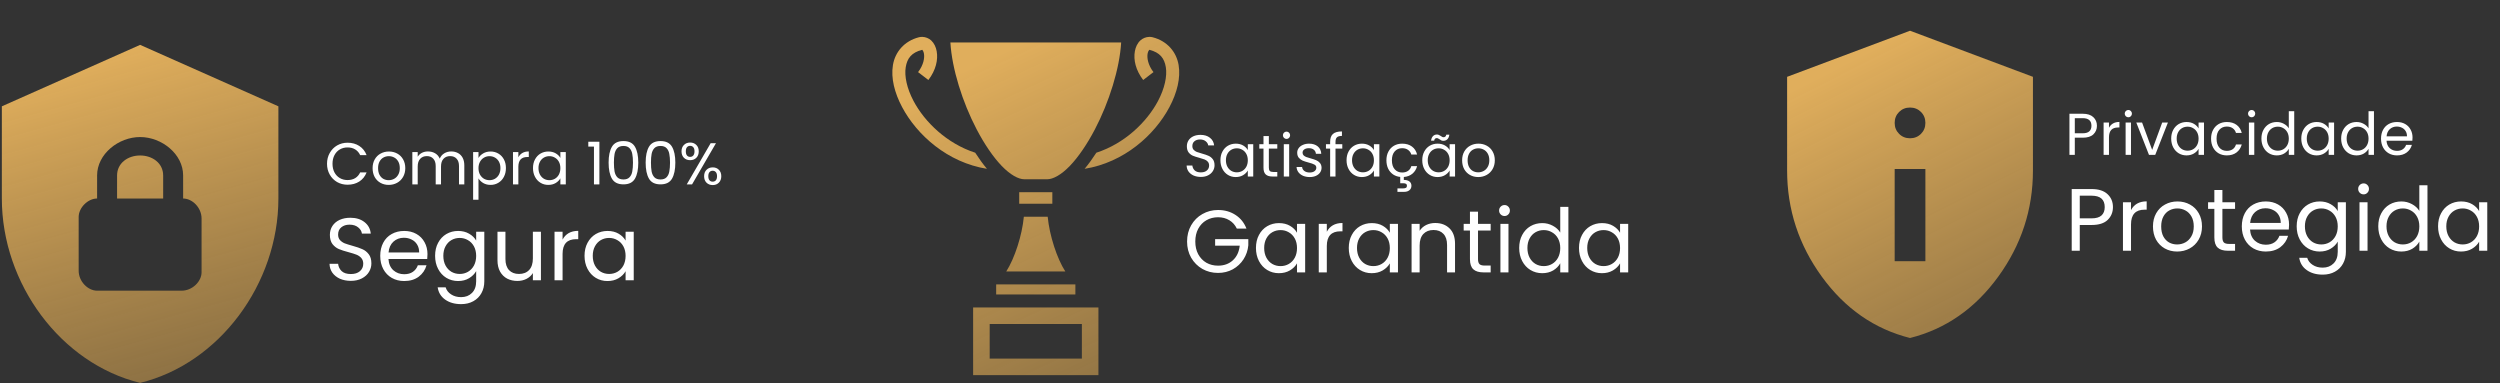 <svg xmlns="http://www.w3.org/2000/svg" width="339" height="52" viewBox="0 0 339 52" fill="none"><rect x="0" y="0" width="339" height="52" fill="#333333" stroke="none"/><path d="M256.917 35.417H261.083V22.917H256.917V35.417ZM259 18.75C259.59 18.75 260.085 18.55 260.485 18.15C260.884 17.751 261.083 17.257 261.083 16.667C261.083 16.076 260.884 15.581 260.485 15.181C260.085 14.783 259.59 14.583 259 14.583C258.41 14.583 257.915 14.783 257.517 15.181C257.117 15.581 256.917 16.076 256.917 16.667C256.917 17.257 257.117 17.751 257.517 18.15C257.915 18.55 258.41 18.75 259 18.75ZM259 45.833C254.174 44.618 250.19 41.849 247.048 37.525C243.905 33.203 242.333 28.403 242.333 23.125V10.417L259 4.167L275.667 10.417V23.125C275.667 28.403 274.096 33.203 270.954 37.525C267.811 41.849 263.826 44.618 259 45.833Z" fill="url(#paint0_linear_1_22)"></path><path d="M284.344 17.056C284.344 17.52 284.184 17.907 283.864 18.216C283.549 18.52 283.067 18.672 282.416 18.672H281.344V21H280.616V15.424H282.416C283.045 15.424 283.523 15.576 283.848 15.88C284.179 16.184 284.344 16.576 284.344 17.056ZM282.416 18.072C282.821 18.072 283.12 17.984 283.312 17.808C283.504 17.632 283.6 17.381 283.6 17.056C283.6 16.368 283.205 16.024 282.416 16.024H281.344V18.072H282.416ZM285.977 17.328C286.105 17.077 286.286 16.883 286.521 16.744C286.761 16.605 287.051 16.536 287.393 16.536V17.288H287.201C286.385 17.288 285.977 17.731 285.977 18.616V21H285.249V16.616H285.977V17.328ZM288.609 15.904C288.471 15.904 288.353 15.856 288.257 15.76C288.161 15.664 288.113 15.547 288.113 15.408C288.113 15.269 288.161 15.152 288.257 15.056C288.353 14.96 288.471 14.912 288.609 14.912C288.743 14.912 288.855 14.96 288.945 15.056C289.041 15.152 289.089 15.269 289.089 15.408C289.089 15.547 289.041 15.664 288.945 15.76C288.855 15.856 288.743 15.904 288.609 15.904ZM288.961 16.616V21H288.233V16.616H288.961ZM291.834 20.328L293.194 16.616H293.97L292.25 21H291.402L289.682 16.616H290.466L291.834 20.328ZM294.414 18.792C294.414 18.344 294.505 17.952 294.686 17.616C294.868 17.275 295.116 17.011 295.43 16.824C295.75 16.637 296.105 16.544 296.494 16.544C296.878 16.544 297.212 16.627 297.494 16.792C297.777 16.957 297.988 17.165 298.126 17.416V16.616H298.862V21H298.126V20.184C297.982 20.44 297.766 20.653 297.478 20.824C297.196 20.989 296.865 21.072 296.486 21.072C296.097 21.072 295.745 20.976 295.43 20.784C295.116 20.592 294.868 20.323 294.686 19.976C294.505 19.629 294.414 19.235 294.414 18.792ZM298.126 18.8C298.126 18.469 298.06 18.181 297.926 17.936C297.793 17.691 297.612 17.504 297.382 17.376C297.158 17.243 296.91 17.176 296.638 17.176C296.366 17.176 296.118 17.24 295.894 17.368C295.67 17.496 295.492 17.683 295.358 17.928C295.225 18.173 295.158 18.461 295.158 18.792C295.158 19.128 295.225 19.421 295.358 19.672C295.492 19.917 295.67 20.107 295.894 20.24C296.118 20.368 296.366 20.432 296.638 20.432C296.91 20.432 297.158 20.368 297.382 20.24C297.612 20.107 297.793 19.917 297.926 19.672C298.06 19.421 298.126 19.131 298.126 18.8ZM299.821 18.8C299.821 18.347 299.911 17.952 300.093 17.616C300.274 17.275 300.525 17.011 300.845 16.824C301.17 16.637 301.541 16.544 301.957 16.544C302.495 16.544 302.938 16.675 303.285 16.936C303.637 17.197 303.869 17.56 303.981 18.024H303.197C303.122 17.757 302.975 17.547 302.757 17.392C302.543 17.237 302.277 17.16 301.957 17.16C301.541 17.16 301.205 17.304 300.949 17.592C300.693 17.875 300.565 18.277 300.565 18.8C300.565 19.328 300.693 19.736 300.949 20.024C301.205 20.312 301.541 20.456 301.957 20.456C302.277 20.456 302.543 20.381 302.757 20.232C302.97 20.083 303.117 19.869 303.197 19.592H303.981C303.863 20.04 303.629 20.4 303.277 20.672C302.925 20.939 302.485 21.072 301.957 21.072C301.541 21.072 301.17 20.979 300.845 20.792C300.525 20.605 300.274 20.341 300.093 20C299.911 19.659 299.821 19.259 299.821 18.8ZM305.328 15.904C305.189 15.904 305.072 15.856 304.976 15.76C304.88 15.664 304.832 15.547 304.832 15.408C304.832 15.269 304.88 15.152 304.976 15.056C305.072 14.96 305.189 14.912 305.328 14.912C305.461 14.912 305.573 14.96 305.664 15.056C305.76 15.152 305.808 15.269 305.808 15.408C305.808 15.547 305.76 15.664 305.664 15.76C305.573 15.856 305.461 15.904 305.328 15.904ZM305.68 16.616V21H304.952V16.616H305.68ZM306.649 18.792C306.649 18.344 306.739 17.952 306.921 17.616C307.102 17.275 307.35 17.011 307.665 16.824C307.985 16.637 308.342 16.544 308.737 16.544C309.078 16.544 309.395 16.624 309.689 16.784C309.982 16.939 310.206 17.144 310.361 17.4V15.08H311.097V21H310.361V20.176C310.217 20.437 310.003 20.653 309.721 20.824C309.438 20.989 309.107 21.072 308.729 21.072C308.339 21.072 307.985 20.976 307.665 20.784C307.35 20.592 307.102 20.323 306.921 19.976C306.739 19.629 306.649 19.235 306.649 18.792ZM310.361 18.8C310.361 18.469 310.294 18.181 310.161 17.936C310.027 17.691 309.846 17.504 309.617 17.376C309.393 17.243 309.145 17.176 308.873 17.176C308.601 17.176 308.353 17.24 308.129 17.368C307.905 17.496 307.726 17.683 307.593 17.928C307.459 18.173 307.393 18.461 307.393 18.792C307.393 19.128 307.459 19.421 307.593 19.672C307.726 19.917 307.905 20.107 308.129 20.24C308.353 20.368 308.601 20.432 308.873 20.432C309.145 20.432 309.393 20.368 309.617 20.24C309.846 20.107 310.027 19.917 310.161 19.672C310.294 19.421 310.361 19.131 310.361 18.8ZM312.055 18.792C312.055 18.344 312.146 17.952 312.327 17.616C312.508 17.275 312.756 17.011 313.071 16.824C313.391 16.637 313.746 16.544 314.135 16.544C314.519 16.544 314.852 16.627 315.135 16.792C315.418 16.957 315.628 17.165 315.767 17.416V16.616H316.503V21H315.767V20.184C315.623 20.44 315.407 20.653 315.119 20.824C314.836 20.989 314.506 21.072 314.127 21.072C313.738 21.072 313.386 20.976 313.071 20.784C312.756 20.592 312.508 20.323 312.327 19.976C312.146 19.629 312.055 19.235 312.055 18.792ZM315.767 18.8C315.767 18.469 315.7 18.181 315.567 17.936C315.434 17.691 315.252 17.504 315.023 17.376C314.799 17.243 314.551 17.176 314.279 17.176C314.007 17.176 313.759 17.24 313.535 17.368C313.311 17.496 313.132 17.683 312.999 17.928C312.866 18.173 312.799 18.461 312.799 18.792C312.799 19.128 312.866 19.421 312.999 19.672C313.132 19.917 313.311 20.107 313.535 20.24C313.759 20.368 314.007 20.432 314.279 20.432C314.551 20.432 314.799 20.368 315.023 20.24C315.252 20.107 315.434 19.917 315.567 19.672C315.7 19.421 315.767 19.131 315.767 18.8ZM317.461 18.792C317.461 18.344 317.552 17.952 317.733 17.616C317.915 17.275 318.163 17.011 318.477 16.824C318.797 16.637 319.155 16.544 319.549 16.544C319.891 16.544 320.208 16.624 320.501 16.784C320.795 16.939 321.019 17.144 321.173 17.4V15.08H321.909V21H321.173V20.176C321.029 20.437 320.816 20.653 320.533 20.824C320.251 20.989 319.92 21.072 319.541 21.072C319.152 21.072 318.797 20.976 318.477 20.784C318.163 20.592 317.915 20.323 317.733 19.976C317.552 19.629 317.461 19.235 317.461 18.792ZM321.173 18.8C321.173 18.469 321.107 18.181 320.973 17.936C320.84 17.691 320.659 17.504 320.429 17.376C320.205 17.243 319.957 17.176 319.685 17.176C319.413 17.176 319.165 17.24 318.941 17.368C318.717 17.496 318.539 17.683 318.405 17.928C318.272 18.173 318.205 18.461 318.205 18.792C318.205 19.128 318.272 19.421 318.405 19.672C318.539 19.917 318.717 20.107 318.941 20.24C319.165 20.368 319.413 20.432 319.685 20.432C319.957 20.432 320.205 20.368 320.429 20.24C320.659 20.107 320.84 19.917 320.973 19.672C321.107 19.421 321.173 19.131 321.173 18.8ZM327.139 18.64C327.139 18.779 327.131 18.925 327.115 19.08H323.611C323.638 19.512 323.785 19.851 324.051 20.096C324.323 20.336 324.651 20.456 325.035 20.456C325.35 20.456 325.611 20.384 325.819 20.24C326.033 20.091 326.182 19.893 326.267 19.648H327.051C326.934 20.069 326.699 20.413 326.347 20.68C325.995 20.941 325.558 21.072 325.035 21.072C324.619 21.072 324.246 20.979 323.915 20.792C323.59 20.605 323.334 20.341 323.147 20C322.961 19.653 322.867 19.253 322.867 18.8C322.867 18.347 322.958 17.949 323.139 17.608C323.321 17.267 323.574 17.005 323.899 16.824C324.23 16.637 324.609 16.544 325.035 16.544C325.451 16.544 325.819 16.635 326.139 16.816C326.459 16.997 326.705 17.248 326.875 17.568C327.051 17.883 327.139 18.24 327.139 18.64ZM326.387 18.488C326.387 18.211 326.326 17.973 326.203 17.776C326.081 17.573 325.913 17.421 325.699 17.32C325.491 17.213 325.259 17.16 325.003 17.16C324.635 17.16 324.321 17.277 324.059 17.512C323.803 17.747 323.657 18.072 323.619 18.488H326.387Z" fill="white"></path><path d="M286.516 28.084C286.516 28.78 286.276 29.36 285.796 29.824C285.324 30.28 284.6 30.508 283.624 30.508H282.016V34H280.924V25.636H283.624C284.568 25.636 285.284 25.864 285.772 26.32C286.268 26.776 286.516 27.364 286.516 28.084ZM283.624 29.608C284.232 29.608 284.68 29.476 284.968 29.212C285.256 28.948 285.4 28.572 285.4 28.084C285.4 27.052 284.808 26.536 283.624 26.536H282.016V29.608H283.624ZM288.965 28.492C289.157 28.116 289.429 27.824 289.781 27.616C290.141 27.408 290.577 27.304 291.089 27.304V28.432H290.801C289.577 28.432 288.965 29.096 288.965 30.424V34H287.873V27.424H288.965V28.492ZM295.218 34.108C294.602 34.108 294.042 33.968 293.538 33.688C293.042 33.408 292.65 33.012 292.362 32.5C292.082 31.98 291.942 31.38 291.942 30.7C291.942 30.028 292.086 29.436 292.374 28.924C292.67 28.404 293.07 28.008 293.574 27.736C294.078 27.456 294.642 27.316 295.266 27.316C295.89 27.316 296.454 27.456 296.958 27.736C297.462 28.008 297.858 28.4 298.146 28.912C298.442 29.424 298.59 30.02 298.59 30.7C298.59 31.38 298.438 31.98 298.134 32.5C297.838 33.012 297.434 33.408 296.922 33.688C296.41 33.968 295.842 34.108 295.218 34.108ZM295.218 33.148C295.61 33.148 295.978 33.056 296.322 32.872C296.666 32.688 296.942 32.412 297.15 32.044C297.366 31.676 297.474 31.228 297.474 30.7C297.474 30.172 297.37 29.724 297.162 29.356C296.954 28.988 296.682 28.716 296.346 28.54C296.01 28.356 295.646 28.264 295.254 28.264C294.854 28.264 294.486 28.356 294.15 28.54C293.822 28.716 293.558 28.988 293.358 29.356C293.158 29.724 293.058 30.172 293.058 30.7C293.058 31.236 293.154 31.688 293.346 32.056C293.546 32.424 293.81 32.7 294.138 32.884C294.466 33.06 294.826 33.148 295.218 33.148ZM301.358 28.324V32.2C301.358 32.52 301.426 32.748 301.562 32.884C301.698 33.012 301.934 33.076 302.27 33.076H303.074V34H302.09C301.482 34 301.026 33.86 300.722 33.58C300.418 33.3 300.266 32.84 300.266 32.2V28.324H299.414V27.424H300.266V25.768H301.358V27.424H303.074V28.324H301.358ZM310.397 30.46C310.397 30.668 310.385 30.888 310.361 31.12H305.105C305.145 31.768 305.365 32.276 305.765 32.644C306.173 33.004 306.665 33.184 307.241 33.184C307.713 33.184 308.105 33.076 308.417 32.86C308.737 32.636 308.961 32.34 309.089 31.972H310.265C310.089 32.604 309.737 33.12 309.209 33.52C308.681 33.912 308.025 34.108 307.241 34.108C306.617 34.108 306.057 33.968 305.561 33.688C305.073 33.408 304.689 33.012 304.409 32.5C304.129 31.98 303.989 31.38 303.989 30.7C303.989 30.02 304.125 29.424 304.397 28.912C304.669 28.4 305.049 28.008 305.537 27.736C306.033 27.456 306.601 27.316 307.241 27.316C307.865 27.316 308.417 27.452 308.897 27.724C309.377 27.996 309.745 28.372 310.001 28.852C310.265 29.324 310.397 29.86 310.397 30.46ZM309.269 30.232C309.269 29.816 309.177 29.46 308.993 29.164C308.809 28.86 308.557 28.632 308.237 28.48C307.925 28.32 307.577 28.24 307.193 28.24C306.641 28.24 306.169 28.416 305.777 28.768C305.393 29.12 305.173 29.608 305.117 30.232H309.269ZM314.55 27.316C315.118 27.316 315.614 27.44 316.038 27.688C316.47 27.936 316.79 28.248 316.998 28.624V27.424H318.102V34.144C318.102 34.744 317.974 35.276 317.718 35.74C317.462 36.212 317.094 36.58 316.614 36.844C316.142 37.108 315.59 37.24 314.958 37.24C314.094 37.24 313.374 37.036 312.798 36.628C312.222 36.22 311.882 35.664 311.778 34.96H312.858C312.978 35.36 313.226 35.68 313.602 35.92C313.978 36.168 314.43 36.292 314.958 36.292C315.558 36.292 316.046 36.104 316.422 35.728C316.806 35.352 316.998 34.824 316.998 34.144V32.764C316.782 33.148 316.462 33.468 316.038 33.724C315.614 33.98 315.118 34.108 314.55 34.108C313.966 34.108 313.434 33.964 312.954 33.676C312.482 33.388 312.11 32.984 311.838 32.464C311.566 31.944 311.43 31.352 311.43 30.688C311.43 30.016 311.566 29.428 311.838 28.924C312.11 28.412 312.482 28.016 312.954 27.736C313.434 27.456 313.966 27.316 314.55 27.316ZM316.998 30.7C316.998 30.204 316.898 29.772 316.698 29.404C316.498 29.036 316.226 28.756 315.882 28.564C315.546 28.364 315.174 28.264 314.766 28.264C314.358 28.264 313.986 28.36 313.65 28.552C313.314 28.744 313.046 29.024 312.846 29.392C312.646 29.76 312.546 30.192 312.546 30.688C312.546 31.192 312.646 31.632 312.846 32.008C313.046 32.376 313.314 32.66 313.65 32.86C313.986 33.052 314.358 33.148 314.766 33.148C315.174 33.148 315.546 33.052 315.882 32.86C316.226 32.66 316.498 32.376 316.698 32.008C316.898 31.632 316.998 31.196 316.998 30.7ZM320.511 26.356C320.303 26.356 320.127 26.284 319.983 26.14C319.839 25.996 319.767 25.82 319.767 25.612C319.767 25.404 319.839 25.228 319.983 25.084C320.127 24.94 320.303 24.868 320.511 24.868C320.711 24.868 320.879 24.94 321.015 25.084C321.159 25.228 321.231 25.404 321.231 25.612C321.231 25.82 321.159 25.996 321.015 26.14C320.879 26.284 320.711 26.356 320.511 26.356ZM321.039 27.424V34H319.947V27.424H321.039ZM322.493 30.688C322.493 30.016 322.629 29.428 322.901 28.924C323.173 28.412 323.545 28.016 324.017 27.736C324.497 27.456 325.033 27.316 325.625 27.316C326.137 27.316 326.613 27.436 327.053 27.676C327.493 27.908 327.829 28.216 328.061 28.6V25.12H329.165V34H328.061V32.764C327.845 33.156 327.525 33.48 327.101 33.736C326.677 33.984 326.181 34.108 325.613 34.108C325.029 34.108 324.497 33.964 324.017 33.676C323.545 33.388 323.173 32.984 322.901 32.464C322.629 31.944 322.493 31.352 322.493 30.688ZM328.061 30.7C328.061 30.204 327.961 29.772 327.761 29.404C327.561 29.036 327.289 28.756 326.945 28.564C326.609 28.364 326.237 28.264 325.829 28.264C325.421 28.264 325.049 28.36 324.713 28.552C324.377 28.744 324.109 29.024 323.909 29.392C323.709 29.76 323.609 30.192 323.609 30.688C323.609 31.192 323.709 31.632 323.909 32.008C324.109 32.376 324.377 32.66 324.713 32.86C325.049 33.052 325.421 33.148 325.829 33.148C326.237 33.148 326.609 33.052 326.945 32.86C327.289 32.66 327.561 32.376 327.761 32.008C327.961 31.632 328.061 31.196 328.061 30.7ZM330.602 30.688C330.602 30.016 330.738 29.428 331.01 28.924C331.282 28.412 331.654 28.016 332.126 27.736C332.606 27.456 333.138 27.316 333.722 27.316C334.298 27.316 334.798 27.44 335.222 27.688C335.646 27.936 335.962 28.248 336.17 28.624V27.424H337.274V34H336.17V32.776C335.954 33.16 335.63 33.48 335.198 33.736C334.774 33.984 334.278 34.108 333.71 34.108C333.126 34.108 332.598 33.964 332.126 33.676C331.654 33.388 331.282 32.984 331.01 32.464C330.738 31.944 330.602 31.352 330.602 30.688ZM336.17 30.7C336.17 30.204 336.07 29.772 335.87 29.404C335.67 29.036 335.398 28.756 335.054 28.564C334.718 28.364 334.346 28.264 333.938 28.264C333.53 28.264 333.158 28.36 332.822 28.552C332.486 28.744 332.218 29.024 332.018 29.392C331.818 29.76 331.718 30.192 331.718 30.688C331.718 31.192 331.818 31.632 332.018 32.008C332.218 32.376 332.486 32.66 332.822 32.86C333.158 33.052 333.53 33.148 333.938 33.148C334.346 33.148 334.718 33.052 335.054 32.86C335.398 32.66 335.67 32.376 335.87 32.008C336.07 31.632 336.17 31.196 336.17 30.7Z" fill="white"></path><path d="M162.835 23.991C162.467 23.991 162.137 23.927 161.843 23.799C161.555 23.666 161.329 23.485 161.163 23.256C160.998 23.021 160.913 22.752 160.907 22.448H161.683C161.71 22.709 161.817 22.93 162.003 23.111C162.195 23.288 162.473 23.375 162.835 23.375C163.182 23.375 163.454 23.29 163.651 23.119C163.854 22.944 163.955 22.72 163.955 22.448C163.955 22.234 163.897 22.061 163.779 21.927C163.662 21.794 163.515 21.693 163.339 21.623C163.163 21.554 162.926 21.48 162.627 21.399C162.259 21.303 161.963 21.207 161.739 21.111C161.521 21.015 161.331 20.866 161.171 20.663C161.017 20.456 160.939 20.178 160.939 19.831C160.939 19.527 161.017 19.258 161.171 19.023C161.326 18.789 161.542 18.608 161.819 18.48C162.102 18.352 162.425 18.288 162.787 18.288C163.31 18.288 163.737 18.418 164.067 18.68C164.403 18.941 164.593 19.288 164.635 19.72H163.835C163.809 19.506 163.697 19.32 163.499 19.16C163.302 18.994 163.041 18.912 162.715 18.912C162.411 18.912 162.163 18.991 161.971 19.151C161.779 19.306 161.683 19.525 161.683 19.808C161.683 20.01 161.739 20.175 161.851 20.303C161.969 20.431 162.11 20.53 162.275 20.599C162.446 20.663 162.683 20.738 162.987 20.823C163.355 20.925 163.651 21.026 163.875 21.128C164.099 21.224 164.291 21.375 164.451 21.584C164.611 21.786 164.691 22.064 164.691 22.416C164.691 22.688 164.619 22.944 164.475 23.183C164.331 23.424 164.118 23.618 163.835 23.767C163.553 23.917 163.219 23.991 162.835 23.991ZM165.491 21.727C165.491 21.279 165.581 20.887 165.763 20.552C165.944 20.21 166.192 19.946 166.507 19.759C166.827 19.573 167.181 19.48 167.571 19.48C167.955 19.48 168.288 19.562 168.571 19.727C168.853 19.893 169.064 20.101 169.203 20.352V19.552H169.939V23.936H169.203V23.119C169.059 23.375 168.843 23.589 168.555 23.759C168.272 23.925 167.941 24.008 167.563 24.008C167.173 24.008 166.821 23.912 166.507 23.72C166.192 23.527 165.944 23.258 165.763 22.912C165.581 22.565 165.491 22.17 165.491 21.727ZM169.203 21.735C169.203 21.405 169.136 21.117 169.003 20.872C168.869 20.626 168.688 20.439 168.459 20.311C168.235 20.178 167.987 20.111 167.715 20.111C167.443 20.111 167.195 20.175 166.971 20.303C166.747 20.431 166.568 20.618 166.435 20.863C166.301 21.109 166.235 21.397 166.235 21.727C166.235 22.064 166.301 22.357 166.435 22.608C166.568 22.853 166.747 23.042 166.971 23.175C167.195 23.303 167.443 23.367 167.715 23.367C167.987 23.367 168.235 23.303 168.459 23.175C168.688 23.042 168.869 22.853 169.003 22.608C169.136 22.357 169.203 22.066 169.203 21.735ZM172.057 20.151V22.735C172.057 22.949 172.102 23.101 172.193 23.192C172.283 23.277 172.441 23.32 172.665 23.32H173.201V23.936H172.545C172.139 23.936 171.835 23.842 171.633 23.655C171.43 23.469 171.329 23.162 171.329 22.735V20.151H170.761V19.552H171.329V18.448H172.057V19.552H173.201V20.151H172.057ZM174.459 18.84C174.32 18.84 174.203 18.791 174.107 18.695C174.011 18.599 173.963 18.482 173.963 18.343C173.963 18.205 174.011 18.087 174.107 17.991C174.203 17.895 174.32 17.848 174.459 17.848C174.592 17.848 174.704 17.895 174.795 17.991C174.891 18.087 174.939 18.205 174.939 18.343C174.939 18.482 174.891 18.599 174.795 18.695C174.704 18.791 174.592 18.84 174.459 18.84ZM174.811 19.552V23.936H174.083V19.552H174.811ZM177.604 24.008C177.268 24.008 176.966 23.951 176.7 23.84C176.433 23.722 176.222 23.562 176.068 23.36C175.913 23.151 175.828 22.914 175.812 22.648H176.564C176.585 22.866 176.686 23.045 176.868 23.183C177.054 23.322 177.297 23.392 177.596 23.392C177.873 23.392 178.092 23.33 178.252 23.207C178.412 23.085 178.492 22.93 178.492 22.744C178.492 22.552 178.406 22.41 178.236 22.32C178.065 22.224 177.801 22.13 177.444 22.04C177.118 21.954 176.852 21.869 176.644 21.784C176.441 21.693 176.265 21.562 176.116 21.392C175.972 21.215 175.9 20.986 175.9 20.703C175.9 20.48 175.966 20.274 176.1 20.087C176.233 19.901 176.422 19.754 176.668 19.648C176.913 19.535 177.193 19.48 177.508 19.48C177.993 19.48 178.385 19.602 178.684 19.848C178.982 20.093 179.142 20.429 179.164 20.855H178.436C178.42 20.626 178.326 20.442 178.156 20.303C177.99 20.165 177.766 20.096 177.484 20.096C177.222 20.096 177.014 20.151 176.86 20.264C176.705 20.375 176.628 20.522 176.628 20.703C176.628 20.848 176.673 20.968 176.764 21.064C176.86 21.154 176.977 21.229 177.116 21.288C177.26 21.341 177.457 21.402 177.708 21.471C178.022 21.557 178.278 21.642 178.476 21.727C178.673 21.808 178.841 21.93 178.98 22.096C179.124 22.261 179.198 22.477 179.204 22.744C179.204 22.983 179.137 23.2 179.004 23.392C178.87 23.584 178.681 23.735 178.436 23.848C178.196 23.954 177.918 24.008 177.604 24.008ZM182.015 20.151H181.095V23.936H180.367V20.151H179.799V19.552H180.367V19.239C180.367 18.749 180.493 18.392 180.743 18.168C180.999 17.938 181.407 17.823 181.967 17.823V18.431C181.647 18.431 181.421 18.495 181.287 18.623C181.159 18.746 181.095 18.951 181.095 19.239V19.552H182.015V20.151ZM182.592 21.727C182.592 21.279 182.683 20.887 182.864 20.552C183.045 20.21 183.293 19.946 183.608 19.759C183.928 19.573 184.283 19.48 184.672 19.48C185.056 19.48 185.389 19.562 185.672 19.727C185.955 19.893 186.165 20.101 186.304 20.352V19.552H187.04V23.936H186.304V23.119C186.16 23.375 185.944 23.589 185.656 23.759C185.373 23.925 185.043 24.008 184.664 24.008C184.275 24.008 183.923 23.912 183.608 23.72C183.293 23.527 183.045 23.258 182.864 22.912C182.683 22.565 182.592 22.17 182.592 21.727ZM186.304 21.735C186.304 21.405 186.237 21.117 186.104 20.872C185.971 20.626 185.789 20.439 185.56 20.311C185.336 20.178 185.088 20.111 184.816 20.111C184.544 20.111 184.296 20.175 184.072 20.303C183.848 20.431 183.669 20.618 183.536 20.863C183.403 21.109 183.336 21.397 183.336 21.727C183.336 22.064 183.403 22.357 183.536 22.608C183.669 22.853 183.848 23.042 184.072 23.175C184.296 23.303 184.544 23.367 184.816 23.367C185.088 23.367 185.336 23.303 185.56 23.175C185.789 23.042 185.971 22.853 186.104 22.608C186.237 22.357 186.304 22.066 186.304 21.735ZM190.134 23.392C190.454 23.392 190.721 23.317 190.934 23.168C191.148 23.018 191.294 22.805 191.374 22.527H192.158C192.052 22.944 191.841 23.285 191.526 23.552C191.217 23.813 190.828 23.962 190.358 24V24.399C190.673 24.394 190.924 24.461 191.11 24.599C191.297 24.738 191.39 24.936 191.39 25.192C191.39 25.442 191.3 25.642 191.118 25.791C190.937 25.941 190.702 26.015 190.414 26.015H189.494V25.544H190.27C190.446 25.544 190.574 25.517 190.654 25.463C190.74 25.41 190.782 25.32 190.782 25.192C190.782 25.069 190.74 24.981 190.654 24.927C190.574 24.874 190.446 24.848 190.27 24.848H189.87V23.991C189.502 23.954 189.177 23.84 188.894 23.648C188.612 23.45 188.39 23.189 188.23 22.863C188.076 22.533 187.998 22.157 187.998 21.735C187.998 21.282 188.089 20.887 188.27 20.552C188.452 20.21 188.702 19.946 189.022 19.759C189.348 19.573 189.718 19.48 190.134 19.48C190.673 19.48 191.116 19.61 191.462 19.872C191.814 20.133 192.046 20.495 192.158 20.959H191.374C191.3 20.693 191.153 20.482 190.934 20.328C190.721 20.173 190.454 20.096 190.134 20.096C189.718 20.096 189.382 20.239 189.126 20.527C188.87 20.81 188.742 21.213 188.742 21.735C188.742 22.264 188.87 22.672 189.126 22.959C189.382 23.247 189.718 23.392 190.134 23.392ZM192.858 21.727C192.858 21.279 192.948 20.887 193.13 20.552C193.311 20.21 193.559 19.946 193.874 19.759C194.194 19.573 194.548 19.48 194.938 19.48C195.322 19.48 195.655 19.562 195.938 19.727C196.22 19.893 196.431 20.101 196.57 20.352V19.552H197.306V23.936H196.57V23.119C196.426 23.375 196.21 23.589 195.922 23.759C195.639 23.925 195.308 24.008 194.93 24.008C194.54 24.008 194.188 23.912 193.874 23.72C193.559 23.527 193.311 23.258 193.13 22.912C192.948 22.565 192.858 22.17 192.858 21.727ZM196.57 21.735C196.57 21.405 196.503 21.117 196.37 20.872C196.236 20.626 196.055 20.439 195.826 20.311C195.602 20.178 195.354 20.111 195.082 20.111C194.81 20.111 194.562 20.175 194.338 20.303C194.114 20.431 193.935 20.618 193.802 20.863C193.668 21.109 193.602 21.397 193.602 21.727C193.602 22.064 193.668 22.357 193.802 22.608C193.935 22.853 194.114 23.042 194.338 23.175C194.562 23.303 194.81 23.367 195.082 23.367C195.354 23.367 195.602 23.303 195.826 23.175C196.055 23.042 196.236 22.853 196.37 22.608C196.503 22.357 196.57 22.066 196.57 21.735ZM194.05 19.079C194.087 18.808 194.175 18.599 194.314 18.456C194.458 18.311 194.636 18.239 194.85 18.239C194.951 18.239 195.036 18.258 195.106 18.296C195.18 18.328 195.268 18.375 195.37 18.439C195.444 18.493 195.511 18.535 195.57 18.567C195.628 18.594 195.692 18.608 195.762 18.608C195.852 18.608 195.93 18.578 195.994 18.52C196.058 18.461 196.098 18.375 196.114 18.264H196.53C196.498 18.53 196.41 18.735 196.266 18.88C196.122 19.023 195.943 19.096 195.73 19.096C195.628 19.096 195.538 19.079 195.458 19.047C195.383 19.01 195.298 18.957 195.202 18.887C195.116 18.834 195.047 18.794 194.994 18.767C194.946 18.741 194.887 18.727 194.818 18.727C194.727 18.727 194.65 18.757 194.586 18.816C194.527 18.874 194.49 18.962 194.474 19.079H194.05ZM200.448 24.008C200.037 24.008 199.664 23.914 199.328 23.727C198.997 23.541 198.736 23.277 198.544 22.936C198.357 22.589 198.264 22.189 198.264 21.735C198.264 21.288 198.36 20.893 198.552 20.552C198.749 20.205 199.016 19.941 199.352 19.759C199.688 19.573 200.064 19.48 200.48 19.48C200.896 19.48 201.272 19.573 201.608 19.759C201.944 19.941 202.208 20.202 202.4 20.544C202.597 20.885 202.696 21.282 202.696 21.735C202.696 22.189 202.595 22.589 202.392 22.936C202.195 23.277 201.925 23.541 201.584 23.727C201.243 23.914 200.864 24.008 200.448 24.008ZM200.448 23.367C200.709 23.367 200.955 23.306 201.184 23.183C201.413 23.061 201.597 22.877 201.736 22.631C201.88 22.386 201.952 22.087 201.952 21.735C201.952 21.384 201.883 21.085 201.744 20.84C201.605 20.594 201.424 20.413 201.2 20.296C200.976 20.173 200.733 20.111 200.472 20.111C200.205 20.111 199.96 20.173 199.736 20.296C199.517 20.413 199.341 20.594 199.208 20.84C199.075 21.085 199.008 21.384 199.008 21.735C199.008 22.093 199.072 22.394 199.2 22.64C199.333 22.885 199.509 23.069 199.728 23.192C199.947 23.309 200.187 23.367 200.448 23.367Z" fill="white"></path><path d="M167.711 30.995C167.479 30.508 167.143 30.131 166.703 29.867C166.263 29.596 165.751 29.459 165.167 29.459C164.583 29.459 164.055 29.596 163.583 29.867C163.119 30.131 162.751 30.515 162.479 31.02C162.215 31.515 162.083 32.092 162.083 32.748C162.083 33.404 162.215 33.98 162.479 34.475C162.751 34.971 163.119 35.355 163.583 35.627C164.055 35.892 164.583 36.023 165.167 36.023C165.983 36.023 166.655 35.779 167.183 35.291C167.711 34.803 168.019 34.144 168.107 33.312H164.771V32.423H169.271V33.264C169.207 33.952 168.991 34.584 168.623 35.16C168.255 35.727 167.771 36.179 167.171 36.516C166.571 36.843 165.903 37.008 165.167 37.008C164.391 37.008 163.683 36.828 163.043 36.468C162.403 36.099 161.895 35.592 161.519 34.944C161.151 34.295 160.967 33.563 160.967 32.748C160.967 31.931 161.151 31.2 161.519 30.552C161.895 29.895 162.403 29.387 163.043 29.027C163.683 28.66 164.391 28.476 165.167 28.476C166.055 28.476 166.839 28.695 167.519 29.136C168.207 29.576 168.707 30.195 169.019 30.995H167.711ZM170.307 33.623C170.307 32.952 170.443 32.364 170.715 31.86C170.987 31.348 171.359 30.951 171.831 30.672C172.311 30.392 172.843 30.252 173.427 30.252C174.003 30.252 174.503 30.375 174.927 30.623C175.351 30.872 175.667 31.183 175.875 31.559V30.36H176.979V36.935H175.875V35.712C175.659 36.096 175.335 36.416 174.903 36.672C174.479 36.919 173.983 37.044 173.415 37.044C172.831 37.044 172.303 36.9 171.831 36.611C171.359 36.324 170.987 35.919 170.715 35.4C170.443 34.88 170.307 34.288 170.307 33.623ZM175.875 33.636C175.875 33.139 175.775 32.708 175.575 32.34C175.375 31.971 175.103 31.692 174.759 31.5C174.423 31.299 174.051 31.2 173.643 31.2C173.235 31.2 172.863 31.296 172.527 31.488C172.191 31.68 171.923 31.959 171.723 32.328C171.523 32.696 171.423 33.127 171.423 33.623C171.423 34.127 171.523 34.568 171.723 34.944C171.923 35.312 172.191 35.596 172.527 35.795C172.863 35.987 173.235 36.084 173.643 36.084C174.051 36.084 174.423 35.987 174.759 35.795C175.103 35.596 175.375 35.312 175.575 34.944C175.775 34.568 175.875 34.132 175.875 33.636ZM179.916 31.427C180.108 31.052 180.38 30.759 180.732 30.552C181.092 30.343 181.528 30.239 182.04 30.239V31.367H181.752C180.528 31.367 179.916 32.032 179.916 33.359V36.935H178.824V30.36H179.916V31.427ZM182.893 33.623C182.893 32.952 183.029 32.364 183.301 31.86C183.573 31.348 183.945 30.951 184.417 30.672C184.897 30.392 185.429 30.252 186.013 30.252C186.589 30.252 187.089 30.375 187.513 30.623C187.937 30.872 188.253 31.183 188.461 31.559V30.36H189.565V36.935H188.461V35.712C188.245 36.096 187.921 36.416 187.489 36.672C187.065 36.919 186.569 37.044 186.001 37.044C185.417 37.044 184.889 36.9 184.417 36.611C183.945 36.324 183.573 35.919 183.301 35.4C183.029 34.88 182.893 34.288 182.893 33.623ZM188.461 33.636C188.461 33.139 188.361 32.708 188.161 32.34C187.961 31.971 187.689 31.692 187.345 31.5C187.009 31.299 186.637 31.2 186.229 31.2C185.821 31.2 185.449 31.296 185.113 31.488C184.777 31.68 184.509 31.959 184.309 32.328C184.109 32.696 184.009 33.127 184.009 33.623C184.009 34.127 184.109 34.568 184.309 34.944C184.509 35.312 184.777 35.596 185.113 35.795C185.449 35.987 185.821 36.084 186.229 36.084C186.637 36.084 187.009 35.987 187.345 35.795C187.689 35.596 187.961 35.312 188.161 34.944C188.361 34.568 188.461 34.132 188.461 33.636ZM194.614 30.239C195.414 30.239 196.062 30.483 196.558 30.971C197.054 31.451 197.302 32.148 197.302 33.059V36.935H196.222V33.215C196.222 32.559 196.058 32.059 195.73 31.715C195.402 31.363 194.954 31.188 194.386 31.188C193.81 31.188 193.35 31.367 193.006 31.727C192.67 32.087 192.502 32.611 192.502 33.3V36.935H191.41V30.36H192.502V31.296C192.718 30.959 193.01 30.7 193.378 30.515C193.754 30.331 194.166 30.239 194.614 30.239ZM200.418 31.259V35.136C200.418 35.456 200.486 35.684 200.622 35.819C200.758 35.947 200.994 36.011 201.33 36.011H202.134V36.935H201.15C200.542 36.935 200.086 36.795 199.782 36.516C199.478 36.236 199.326 35.776 199.326 35.136V31.259H198.474V30.36H199.326V28.703H200.418V30.36H202.134V31.259H200.418ZM204.021 29.291C203.813 29.291 203.637 29.22 203.493 29.076C203.349 28.931 203.277 28.756 203.277 28.547C203.277 28.34 203.349 28.163 203.493 28.02C203.637 27.875 203.813 27.803 204.021 27.803C204.221 27.803 204.389 27.875 204.525 28.02C204.669 28.163 204.741 28.34 204.741 28.547C204.741 28.756 204.669 28.931 204.525 29.076C204.389 29.22 204.221 29.291 204.021 29.291ZM204.549 30.36V36.935H203.457V30.36H204.549ZM206.002 33.623C206.002 32.952 206.138 32.364 206.41 31.86C206.682 31.348 207.054 30.951 207.526 30.672C208.006 30.392 208.542 30.252 209.134 30.252C209.646 30.252 210.122 30.372 210.562 30.611C211.002 30.843 211.338 31.151 211.57 31.535V28.055H212.674V36.935H211.57V35.7C211.354 36.092 211.034 36.416 210.61 36.672C210.186 36.919 209.69 37.044 209.122 37.044C208.538 37.044 208.006 36.9 207.526 36.611C207.054 36.324 206.682 35.919 206.41 35.4C206.138 34.88 206.002 34.288 206.002 33.623ZM211.57 33.636C211.57 33.139 211.47 32.708 211.27 32.34C211.07 31.971 210.798 31.692 210.454 31.5C210.118 31.299 209.746 31.2 209.338 31.2C208.93 31.2 208.558 31.296 208.222 31.488C207.886 31.68 207.618 31.959 207.418 32.328C207.218 32.696 207.118 33.127 207.118 33.623C207.118 34.127 207.218 34.568 207.418 34.944C207.618 35.312 207.886 35.596 208.222 35.795C208.558 35.987 208.93 36.084 209.338 36.084C209.746 36.084 210.118 35.987 210.454 35.795C210.798 35.596 211.07 35.312 211.27 34.944C211.47 34.568 211.57 34.132 211.57 33.636ZM214.112 33.623C214.112 32.952 214.248 32.364 214.52 31.86C214.792 31.348 215.164 30.951 215.636 30.672C216.116 30.392 216.648 30.252 217.232 30.252C217.808 30.252 218.308 30.375 218.732 30.623C219.156 30.872 219.472 31.183 219.68 31.559V30.36H220.784V36.935H219.68V35.712C219.464 36.096 219.14 36.416 218.708 36.672C218.284 36.919 217.788 37.044 217.22 37.044C216.636 37.044 216.108 36.9 215.636 36.611C215.164 36.324 214.792 35.919 214.52 35.4C214.248 34.88 214.112 34.288 214.112 33.623ZM219.68 33.636C219.68 33.139 219.58 32.708 219.38 32.34C219.18 31.971 218.908 31.692 218.564 31.5C218.228 31.299 217.856 31.2 217.448 31.2C217.04 31.2 216.668 31.296 216.332 31.488C215.996 31.68 215.728 31.959 215.528 32.328C215.328 32.696 215.228 33.127 215.228 33.623C215.228 34.127 215.328 34.568 215.528 34.944C215.728 35.312 215.996 35.596 216.332 35.795C216.668 35.987 217.04 36.084 217.448 36.084C217.856 36.084 218.228 35.987 218.564 35.795C218.908 35.596 219.18 35.312 219.38 34.944C219.58 34.568 219.68 34.132 219.68 33.636Z" fill="white"></path><path d="M125.06 5.001C124.908 4.997 124.756 5.014 124.608 5.051C122.607 5.565 121.369 7.066 121.081 8.826C120.792 10.585 121.292 12.57 122.319 14.509C124.34 18.326 128.497 22.036 133.828 22.892C133.28 22.236 132.749 21.501 132.238 20.707C128.429 19.48 125.4 16.572 123.872 13.686C122.973 11.988 122.618 10.318 122.816 9.11C123.013 7.902 123.604 7.124 125.045 6.754C125.051 6.752 125.051 6.751 125.054 6.749C125.064 6.741 125.047 6.735 125.054 6.749C125.058 6.757 125.064 6.764 125.071 6.77C125.122 6.818 125.236 6.989 125.287 7.272C125.388 7.839 125.246 8.795 124.492 9.78L125.888 10.848C126.905 9.519 127.221 8.105 127.017 6.963C126.915 6.392 126.685 5.873 126.272 5.486C125.962 5.196 125.515 5.011 125.06 5.001ZM155.842 5.001C155.387 5.011 154.941 5.196 154.631 5.486C154.217 5.873 153.988 6.392 153.886 6.963C153.682 8.105 153.997 9.519 155.015 10.848L156.41 9.78C155.656 8.795 155.515 7.839 155.616 7.272C155.667 6.989 155.78 6.818 155.832 6.77C155.839 6.764 155.844 6.757 155.849 6.749C155.855 6.735 155.838 6.741 155.849 6.749C155.851 6.751 155.851 6.752 155.858 6.754C157.299 7.124 157.889 7.902 158.087 9.11C158.285 10.318 157.929 11.988 157.03 13.686C155.502 16.572 152.474 19.48 148.664 20.707C148.154 21.501 147.623 22.236 147.075 22.892C152.406 22.036 156.563 18.326 158.584 14.509C159.61 12.57 160.11 10.585 159.822 8.826C159.533 7.066 158.296 5.565 156.295 5.051C156.147 5.014 155.995 4.997 155.842 5.001ZM128.873 5.754C129.082 9.321 130.509 13.866 132.441 17.553C133.486 19.549 134.675 21.297 135.835 22.503C136.996 23.709 138.108 24.308 138.889 24.308H142.014C142.795 24.308 143.906 23.709 145.067 22.503C146.228 21.297 147.416 19.549 148.462 17.553C150.393 13.866 151.82 9.322 152.03 5.754H128.873ZM138.205 26.066V27.629H142.697V26.066H138.205ZM138.835 29.387C138.595 31.922 137.585 35.038 136.448 36.808H144.454C143.318 35.038 142.308 31.922 142.068 29.387H138.835ZM135.08 38.566V39.933H145.822V38.566H135.08ZM131.955 41.691V50.871H148.947V41.691H131.955ZM134.201 43.937H146.701V48.625H134.201V43.937Z" fill="url(#paint1_linear_1_22)"></path><path d="M44.344 22.208C44.344 21.664 44.467 21.176 44.712 20.744C44.957 20.307 45.291 19.965 45.712 19.72C46.139 19.475 46.611 19.352 47.128 19.352C47.736 19.352 48.267 19.499 48.72 19.792C49.173 20.085 49.504 20.501 49.712 21.04H48.84C48.685 20.704 48.461 20.445 48.168 20.264C47.88 20.083 47.533 19.992 47.128 19.992C46.739 19.992 46.389 20.083 46.08 20.264C45.771 20.445 45.528 20.704 45.352 21.04C45.176 21.371 45.088 21.76 45.088 22.208C45.088 22.651 45.176 23.04 45.352 23.376C45.528 23.707 45.771 23.963 46.08 24.144C46.389 24.325 46.739 24.416 47.128 24.416C47.533 24.416 47.88 24.328 48.168 24.152C48.461 23.971 48.685 23.712 48.84 23.376H49.712C49.504 23.909 49.173 24.323 48.72 24.616C48.267 24.904 47.736 25.048 47.128 25.048C46.611 25.048 46.139 24.928 45.712 24.688C45.291 24.443 44.957 24.104 44.712 23.672C44.467 23.24 44.344 22.752 44.344 22.208ZM52.708 25.072C52.297 25.072 51.924 24.979 51.588 24.792C51.257 24.605 50.996 24.341 50.804 24C50.617 23.653 50.524 23.253 50.524 22.8C50.524 22.352 50.62 21.957 50.812 21.616C51.009 21.269 51.276 21.005 51.612 20.824C51.948 20.637 52.324 20.544 52.74 20.544C53.156 20.544 53.532 20.637 53.868 20.824C54.204 21.005 54.468 21.267 54.66 21.608C54.857 21.949 54.956 22.347 54.956 22.8C54.956 23.253 54.854 23.653 54.652 24C54.454 24.341 54.185 24.605 53.844 24.792C53.502 24.979 53.124 25.072 52.708 25.072ZM52.708 24.432C52.969 24.432 53.214 24.371 53.444 24.248C53.673 24.125 53.857 23.941 53.996 23.696C54.14 23.451 54.212 23.152 54.212 22.8C54.212 22.448 54.142 22.149 54.004 21.904C53.865 21.659 53.684 21.477 53.46 21.36C53.236 21.237 52.993 21.176 52.732 21.176C52.465 21.176 52.22 21.237 51.996 21.36C51.777 21.477 51.601 21.659 51.468 21.904C51.334 22.149 51.268 22.448 51.268 22.8C51.268 23.157 51.332 23.459 51.46 23.704C51.593 23.949 51.769 24.133 51.988 24.256C52.206 24.373 52.446 24.432 52.708 24.432ZM61.185 20.536C61.526 20.536 61.83 20.608 62.097 20.752C62.364 20.891 62.574 21.101 62.729 21.384C62.883 21.667 62.961 22.011 62.961 22.416V25H62.241V22.52C62.241 22.083 62.132 21.749 61.913 21.52C61.7 21.285 61.409 21.168 61.041 21.168C60.662 21.168 60.361 21.291 60.137 21.536C59.913 21.776 59.801 22.125 59.801 22.584V25H59.081V22.52C59.081 22.083 58.971 21.749 58.753 21.52C58.539 21.285 58.249 21.168 57.881 21.168C57.502 21.168 57.201 21.291 56.977 21.536C56.753 21.776 56.641 22.125 56.641 22.584V25H55.913V20.616H56.641V21.248C56.785 21.019 56.977 20.843 57.217 20.72C57.462 20.597 57.731 20.536 58.025 20.536C58.393 20.536 58.718 20.619 59.001 20.784C59.283 20.949 59.494 21.192 59.633 21.512C59.755 21.203 59.958 20.963 60.241 20.792C60.523 20.621 60.838 20.536 61.185 20.536ZM64.883 21.424C65.027 21.173 65.24 20.965 65.523 20.8C65.811 20.629 66.144 20.544 66.523 20.544C66.912 20.544 67.264 20.637 67.579 20.824C67.899 21.011 68.15 21.275 68.331 21.616C68.512 21.952 68.603 22.344 68.603 22.792C68.603 23.235 68.512 23.629 68.331 23.976C68.15 24.323 67.899 24.592 67.579 24.784C67.264 24.976 66.912 25.072 66.523 25.072C66.15 25.072 65.819 24.989 65.531 24.824C65.248 24.653 65.032 24.443 64.883 24.192V27.08H64.155V20.616H64.883V21.424ZM67.859 22.792C67.859 22.461 67.792 22.173 67.659 21.928C67.526 21.683 67.344 21.496 67.115 21.368C66.891 21.24 66.643 21.176 66.371 21.176C66.104 21.176 65.856 21.243 65.627 21.376C65.403 21.504 65.222 21.693 65.083 21.944C64.95 22.189 64.883 22.475 64.883 22.8C64.883 23.131 64.95 23.421 65.083 23.672C65.222 23.917 65.403 24.107 65.627 24.24C65.856 24.368 66.104 24.432 66.371 24.432C66.643 24.432 66.891 24.368 67.115 24.24C67.344 24.107 67.526 23.917 67.659 23.672C67.792 23.421 67.859 23.128 67.859 22.792ZM70.289 21.328C70.417 21.077 70.599 20.883 70.833 20.744C71.073 20.605 71.364 20.536 71.705 20.536V21.288H71.513C70.697 21.288 70.289 21.731 70.289 22.616V25H69.561V20.616H70.289V21.328ZM72.274 22.792C72.274 22.344 72.364 21.952 72.546 21.616C72.727 21.275 72.975 21.011 73.29 20.824C73.61 20.637 73.964 20.544 74.354 20.544C74.738 20.544 75.071 20.627 75.354 20.792C75.636 20.957 75.847 21.165 75.986 21.416V20.616H76.722V25H75.986V24.184C75.842 24.44 75.626 24.653 75.338 24.824C75.055 24.989 74.724 25.072 74.346 25.072C73.956 25.072 73.604 24.976 73.29 24.784C72.975 24.592 72.727 24.323 72.546 23.976C72.364 23.629 72.274 23.235 72.274 22.792ZM75.986 22.8C75.986 22.469 75.919 22.181 75.786 21.936C75.652 21.691 75.471 21.504 75.242 21.376C75.018 21.243 74.77 21.176 74.498 21.176C74.226 21.176 73.978 21.24 73.754 21.368C73.53 21.496 73.351 21.683 73.218 21.928C73.084 22.173 73.018 22.461 73.018 22.792C73.018 23.128 73.084 23.421 73.218 23.672C73.351 23.917 73.53 24.107 73.754 24.24C73.978 24.368 74.226 24.432 74.498 24.432C74.77 24.432 75.018 24.368 75.242 24.24C75.471 24.107 75.652 23.917 75.786 23.672C75.919 23.421 75.986 23.131 75.986 22.8ZM79.773 19.88V19.216H81.277V25H80.541V19.88H79.773ZM82.527 22.048C82.527 21.131 82.677 20.416 82.975 19.904C83.274 19.387 83.797 19.128 84.543 19.128C85.285 19.128 85.805 19.387 86.103 19.904C86.402 20.416 86.551 21.131 86.551 22.048C86.551 22.981 86.402 23.707 86.103 24.224C85.805 24.741 85.285 25 84.543 25C83.797 25 83.274 24.741 82.975 24.224C82.677 23.707 82.527 22.981 82.527 22.048ZM85.831 22.048C85.831 21.584 85.799 21.192 85.735 20.872C85.677 20.547 85.551 20.285 85.359 20.088C85.173 19.891 84.901 19.792 84.543 19.792C84.181 19.792 83.903 19.891 83.711 20.088C83.525 20.285 83.399 20.547 83.335 20.872C83.277 21.192 83.247 21.584 83.247 22.048C83.247 22.528 83.277 22.931 83.335 23.256C83.399 23.581 83.525 23.843 83.711 24.04C83.903 24.237 84.181 24.336 84.543 24.336C84.901 24.336 85.173 24.237 85.359 24.04C85.551 23.843 85.677 23.581 85.735 23.256C85.799 22.931 85.831 22.528 85.831 22.048ZM87.551 22.048C87.551 21.131 87.7 20.416 87.999 19.904C88.297 19.387 88.82 19.128 89.567 19.128C90.308 19.128 90.828 19.387 91.127 19.904C91.425 20.416 91.575 21.131 91.575 22.048C91.575 22.981 91.425 23.707 91.127 24.224C90.828 24.741 90.308 25 89.567 25C88.82 25 88.297 24.741 87.999 24.224C87.7 23.707 87.551 22.981 87.551 22.048ZM90.855 22.048C90.855 21.584 90.823 21.192 90.759 20.872C90.7 20.547 90.575 20.285 90.383 20.088C90.196 19.891 89.924 19.792 89.567 19.792C89.204 19.792 88.927 19.891 88.735 20.088C88.548 20.285 88.423 20.547 88.359 20.872C88.3 21.192 88.271 21.584 88.271 22.048C88.271 22.528 88.3 22.931 88.359 23.256C88.423 23.581 88.548 23.843 88.735 24.04C88.927 24.237 89.204 24.336 89.567 24.336C89.924 24.336 90.196 24.237 90.383 24.04C90.575 23.843 90.7 23.581 90.759 23.256C90.823 22.931 90.855 22.528 90.855 22.048ZM92.414 20.52C92.414 20.157 92.523 19.869 92.742 19.656C92.961 19.437 93.241 19.328 93.582 19.328C93.924 19.328 94.204 19.437 94.422 19.656C94.641 19.869 94.75 20.157 94.75 20.52C94.75 20.888 94.641 21.181 94.422 21.4C94.204 21.613 93.924 21.72 93.582 21.72C93.241 21.72 92.961 21.613 92.742 21.4C92.523 21.181 92.414 20.888 92.414 20.52ZM97.086 19.416L93.846 25H93.126L96.366 19.416H97.086ZM93.582 19.776C93.401 19.776 93.257 19.84 93.15 19.968C93.049 20.091 92.998 20.275 92.998 20.52C92.998 20.765 93.049 20.952 93.15 21.08C93.257 21.208 93.401 21.272 93.582 21.272C93.763 21.272 93.907 21.208 94.014 21.08C94.121 20.947 94.174 20.76 94.174 20.52C94.174 20.275 94.121 20.091 94.014 19.968C93.907 19.84 93.763 19.776 93.582 19.776ZM95.478 23.896C95.478 23.528 95.588 23.237 95.806 23.024C96.025 22.805 96.305 22.696 96.646 22.696C96.987 22.696 97.265 22.805 97.478 23.024C97.697 23.237 97.806 23.528 97.806 23.896C97.806 24.259 97.697 24.549 97.478 24.768C97.265 24.987 96.987 25.096 96.646 25.096C96.305 25.096 96.025 24.989 95.806 24.776C95.588 24.557 95.478 24.264 95.478 23.896ZM96.638 23.152C96.457 23.152 96.313 23.216 96.206 23.344C96.1 23.467 96.046 23.651 96.046 23.896C96.046 24.136 96.1 24.32 96.206 24.448C96.313 24.571 96.457 24.632 96.638 24.632C96.82 24.632 96.963 24.571 97.07 24.448C97.177 24.32 97.23 24.136 97.23 23.896C97.23 23.651 97.177 23.467 97.07 23.344C96.963 23.216 96.82 23.152 96.638 23.152Z" fill="white"></path><path d="M47.576 38.084C47.024 38.084 46.528 37.988 46.088 37.796C45.656 37.596 45.316 37.324 45.068 36.98C44.82 36.628 44.692 36.224 44.684 35.768H45.848C45.888 36.16 46.048 36.492 46.328 36.764C46.616 37.028 47.032 37.16 47.576 37.16C48.096 37.16 48.504 37.032 48.8 36.776C49.104 36.512 49.256 36.176 49.256 35.768C49.256 35.448 49.168 35.188 48.992 34.988C48.816 34.788 48.596 34.636 48.332 34.532C48.068 34.428 47.712 34.316 47.264 34.196C46.712 34.052 46.268 33.908 45.932 33.764C45.604 33.62 45.32 33.396 45.08 33.092C44.848 32.78 44.732 32.364 44.732 31.844C44.732 31.388 44.848 30.984 45.08 30.632C45.312 30.28 45.636 30.008 46.052 29.816C46.476 29.624 46.96 29.528 47.504 29.528C48.288 29.528 48.928 29.724 49.424 30.116C49.928 30.508 50.212 31.028 50.276 31.676H49.076C49.036 31.356 48.868 31.076 48.572 30.836C48.276 30.588 47.884 30.464 47.396 30.464C46.94 30.464 46.568 30.584 46.28 30.824C45.992 31.056 45.848 31.384 45.848 31.808C45.848 32.112 45.932 32.36 46.1 32.552C46.276 32.744 46.488 32.892 46.736 32.996C46.992 33.092 47.348 33.204 47.804 33.332C48.356 33.484 48.8 33.636 49.136 33.788C49.472 33.932 49.76 34.16 50 34.472C50.24 34.776 50.36 35.192 50.36 35.72C50.36 36.128 50.252 36.512 50.036 36.872C49.82 37.232 49.5 37.524 49.076 37.748C48.652 37.972 48.152 38.084 47.576 38.084ZM57.967 34.46C57.967 34.668 57.955 34.888 57.931 35.12H52.675C52.715 35.768 52.935 36.276 53.335 36.644C53.743 37.004 54.235 37.184 54.811 37.184C55.283 37.184 55.675 37.076 55.987 36.86C56.307 36.636 56.531 36.34 56.659 35.972H57.835C57.659 36.604 57.307 37.12 56.779 37.52C56.251 37.912 55.595 38.108 54.811 38.108C54.187 38.108 53.627 37.968 53.131 37.688C52.643 37.408 52.259 37.012 51.979 36.5C51.699 35.98 51.559 35.38 51.559 34.7C51.559 34.02 51.695 33.424 51.967 32.912C52.239 32.4 52.619 32.008 53.107 31.736C53.603 31.456 54.171 31.316 54.811 31.316C55.435 31.316 55.987 31.452 56.467 31.724C56.947 31.996 57.315 32.372 57.571 32.852C57.835 33.324 57.967 33.86 57.967 34.46ZM56.839 34.232C56.839 33.816 56.747 33.46 56.563 33.164C56.379 32.86 56.127 32.632 55.807 32.48C55.495 32.32 55.147 32.24 54.763 32.24C54.211 32.24 53.739 32.416 53.347 32.768C52.963 33.12 52.743 33.608 52.687 34.232H56.839ZM62.12 31.316C62.688 31.316 63.184 31.44 63.608 31.688C64.04 31.936 64.36 32.248 64.568 32.624V31.424H65.672V38.144C65.672 38.744 65.544 39.276 65.288 39.74C65.032 40.212 64.664 40.58 64.184 40.844C63.712 41.108 63.16 41.24 62.528 41.24C61.664 41.24 60.944 41.036 60.368 40.628C59.792 40.22 59.452 39.664 59.348 38.96H60.428C60.548 39.36 60.796 39.68 61.172 39.92C61.548 40.168 62 40.292 62.528 40.292C63.128 40.292 63.616 40.104 63.992 39.728C64.376 39.352 64.568 38.824 64.568 38.144V36.764C64.352 37.148 64.032 37.468 63.608 37.724C63.184 37.98 62.688 38.108 62.12 38.108C61.536 38.108 61.004 37.964 60.524 37.676C60.052 37.388 59.68 36.984 59.408 36.464C59.136 35.944 59 35.352 59 34.688C59 34.016 59.136 33.428 59.408 32.924C59.68 32.412 60.052 32.016 60.524 31.736C61.004 31.456 61.536 31.316 62.12 31.316ZM64.568 34.7C64.568 34.204 64.468 33.772 64.268 33.404C64.068 33.036 63.796 32.756 63.452 32.564C63.116 32.364 62.744 32.264 62.336 32.264C61.928 32.264 61.556 32.36 61.22 32.552C60.884 32.744 60.616 33.024 60.416 33.392C60.216 33.76 60.116 34.192 60.116 34.688C60.116 35.192 60.216 35.632 60.416 36.008C60.616 36.376 60.884 36.66 61.22 36.86C61.556 37.052 61.928 37.148 62.336 37.148C62.744 37.148 63.116 37.052 63.452 36.86C63.796 36.66 64.068 36.376 64.268 36.008C64.468 35.632 64.568 35.196 64.568 34.7ZM73.35 31.424V38H72.258V37.028C72.05 37.364 71.758 37.628 71.382 37.82C71.014 38.004 70.606 38.096 70.158 38.096C69.646 38.096 69.186 37.992 68.778 37.784C68.37 37.568 68.046 37.248 67.806 36.824C67.574 36.4 67.458 35.884 67.458 35.276V31.424H68.538V35.132C68.538 35.78 68.702 36.28 69.03 36.632C69.358 36.976 69.806 37.148 70.374 37.148C70.958 37.148 71.418 36.968 71.754 36.608C72.09 36.248 72.258 35.724 72.258 35.036V31.424H73.35ZM76.285 32.492C76.478 32.116 76.749 31.824 77.102 31.616C77.462 31.408 77.897 31.304 78.409 31.304V32.432H78.121C76.897 32.432 76.285 33.096 76.285 34.424V38H75.194V31.424H76.285V32.492ZM79.262 34.688C79.262 34.016 79.398 33.428 79.67 32.924C79.942 32.412 80.314 32.016 80.786 31.736C81.266 31.456 81.798 31.316 82.382 31.316C82.958 31.316 83.458 31.44 83.882 31.688C84.306 31.936 84.622 32.248 84.83 32.624V31.424H85.934V38H84.83V36.776C84.614 37.16 84.29 37.48 83.858 37.736C83.434 37.984 82.938 38.108 82.37 38.108C81.786 38.108 81.258 37.964 80.786 37.676C80.314 37.388 79.942 36.984 79.67 36.464C79.398 35.944 79.262 35.352 79.262 34.688ZM84.83 34.7C84.83 34.204 84.73 33.772 84.53 33.404C84.33 33.036 84.058 32.756 83.714 32.564C83.378 32.364 83.006 32.264 82.598 32.264C82.19 32.264 81.818 32.36 81.482 32.552C81.146 32.744 80.878 33.024 80.678 33.392C80.478 33.76 80.378 34.192 80.378 34.688C80.378 35.192 80.478 35.632 80.678 36.008C80.878 36.376 81.146 36.66 81.482 36.86C81.818 37.052 82.19 37.148 82.598 37.148C83.006 37.148 83.378 37.052 83.714 36.86C84.058 36.66 84.33 36.376 84.53 36.008C84.73 35.632 84.83 35.196 84.83 34.7Z" fill="white"></path><path d="M19 6.083L0.25 14.417V26.917C0.25 38.479 8.25 49.292 19 51.917C29.75 49.292 37.75 38.479 37.75 26.917V14.417L19 6.083ZM19 18.583C21.917 18.583 24.833 20.875 24.833 23.792V26.917C26.083 26.917 27.333 28.167 27.333 29.625V36.917C27.333 38.167 26.083 39.417 24.625 39.417H13.167C11.917 39.417 10.667 38.167 10.667 36.708V29.417C10.667 28.167 11.917 26.917 13.167 26.917V23.792C13.167 20.875 16.083 18.583 19 18.583ZM19 21.083C17.333 21.083 15.875 22.125 15.875 23.792V26.917H22.125V23.792C22.125 22.125 20.667 21.083 19 21.083Z" fill="url(#paint2_linear_1_22)"></path><defs><linearGradient id="paint0_linear_1_22" x1="259" y1="4.167" x2="310.5" y2="106.5" gradientUnits="userSpaceOnUse"><stop stop-color="#E0AE5C"></stop><stop offset="1" stop-color="#B6893F" stop-opacity="0"></stop></linearGradient><linearGradient id="paint1_linear_1_22" x1="140.451" y1="5" x2="191" y2="113" gradientUnits="userSpaceOnUse"><stop stop-color="#E0AE5C"></stop><stop offset="1" stop-color="#B6893F" stop-opacity="0"></stop></linearGradient><linearGradient id="paint2_linear_1_22" x1="19" y1="6.083" x2="47.5" y2="109" gradientUnits="userSpaceOnUse"><stop stop-color="#E0AE5C"></stop><stop offset="1" stop-color="#B6893F" stop-opacity="0"></stop></linearGradient></defs></svg>